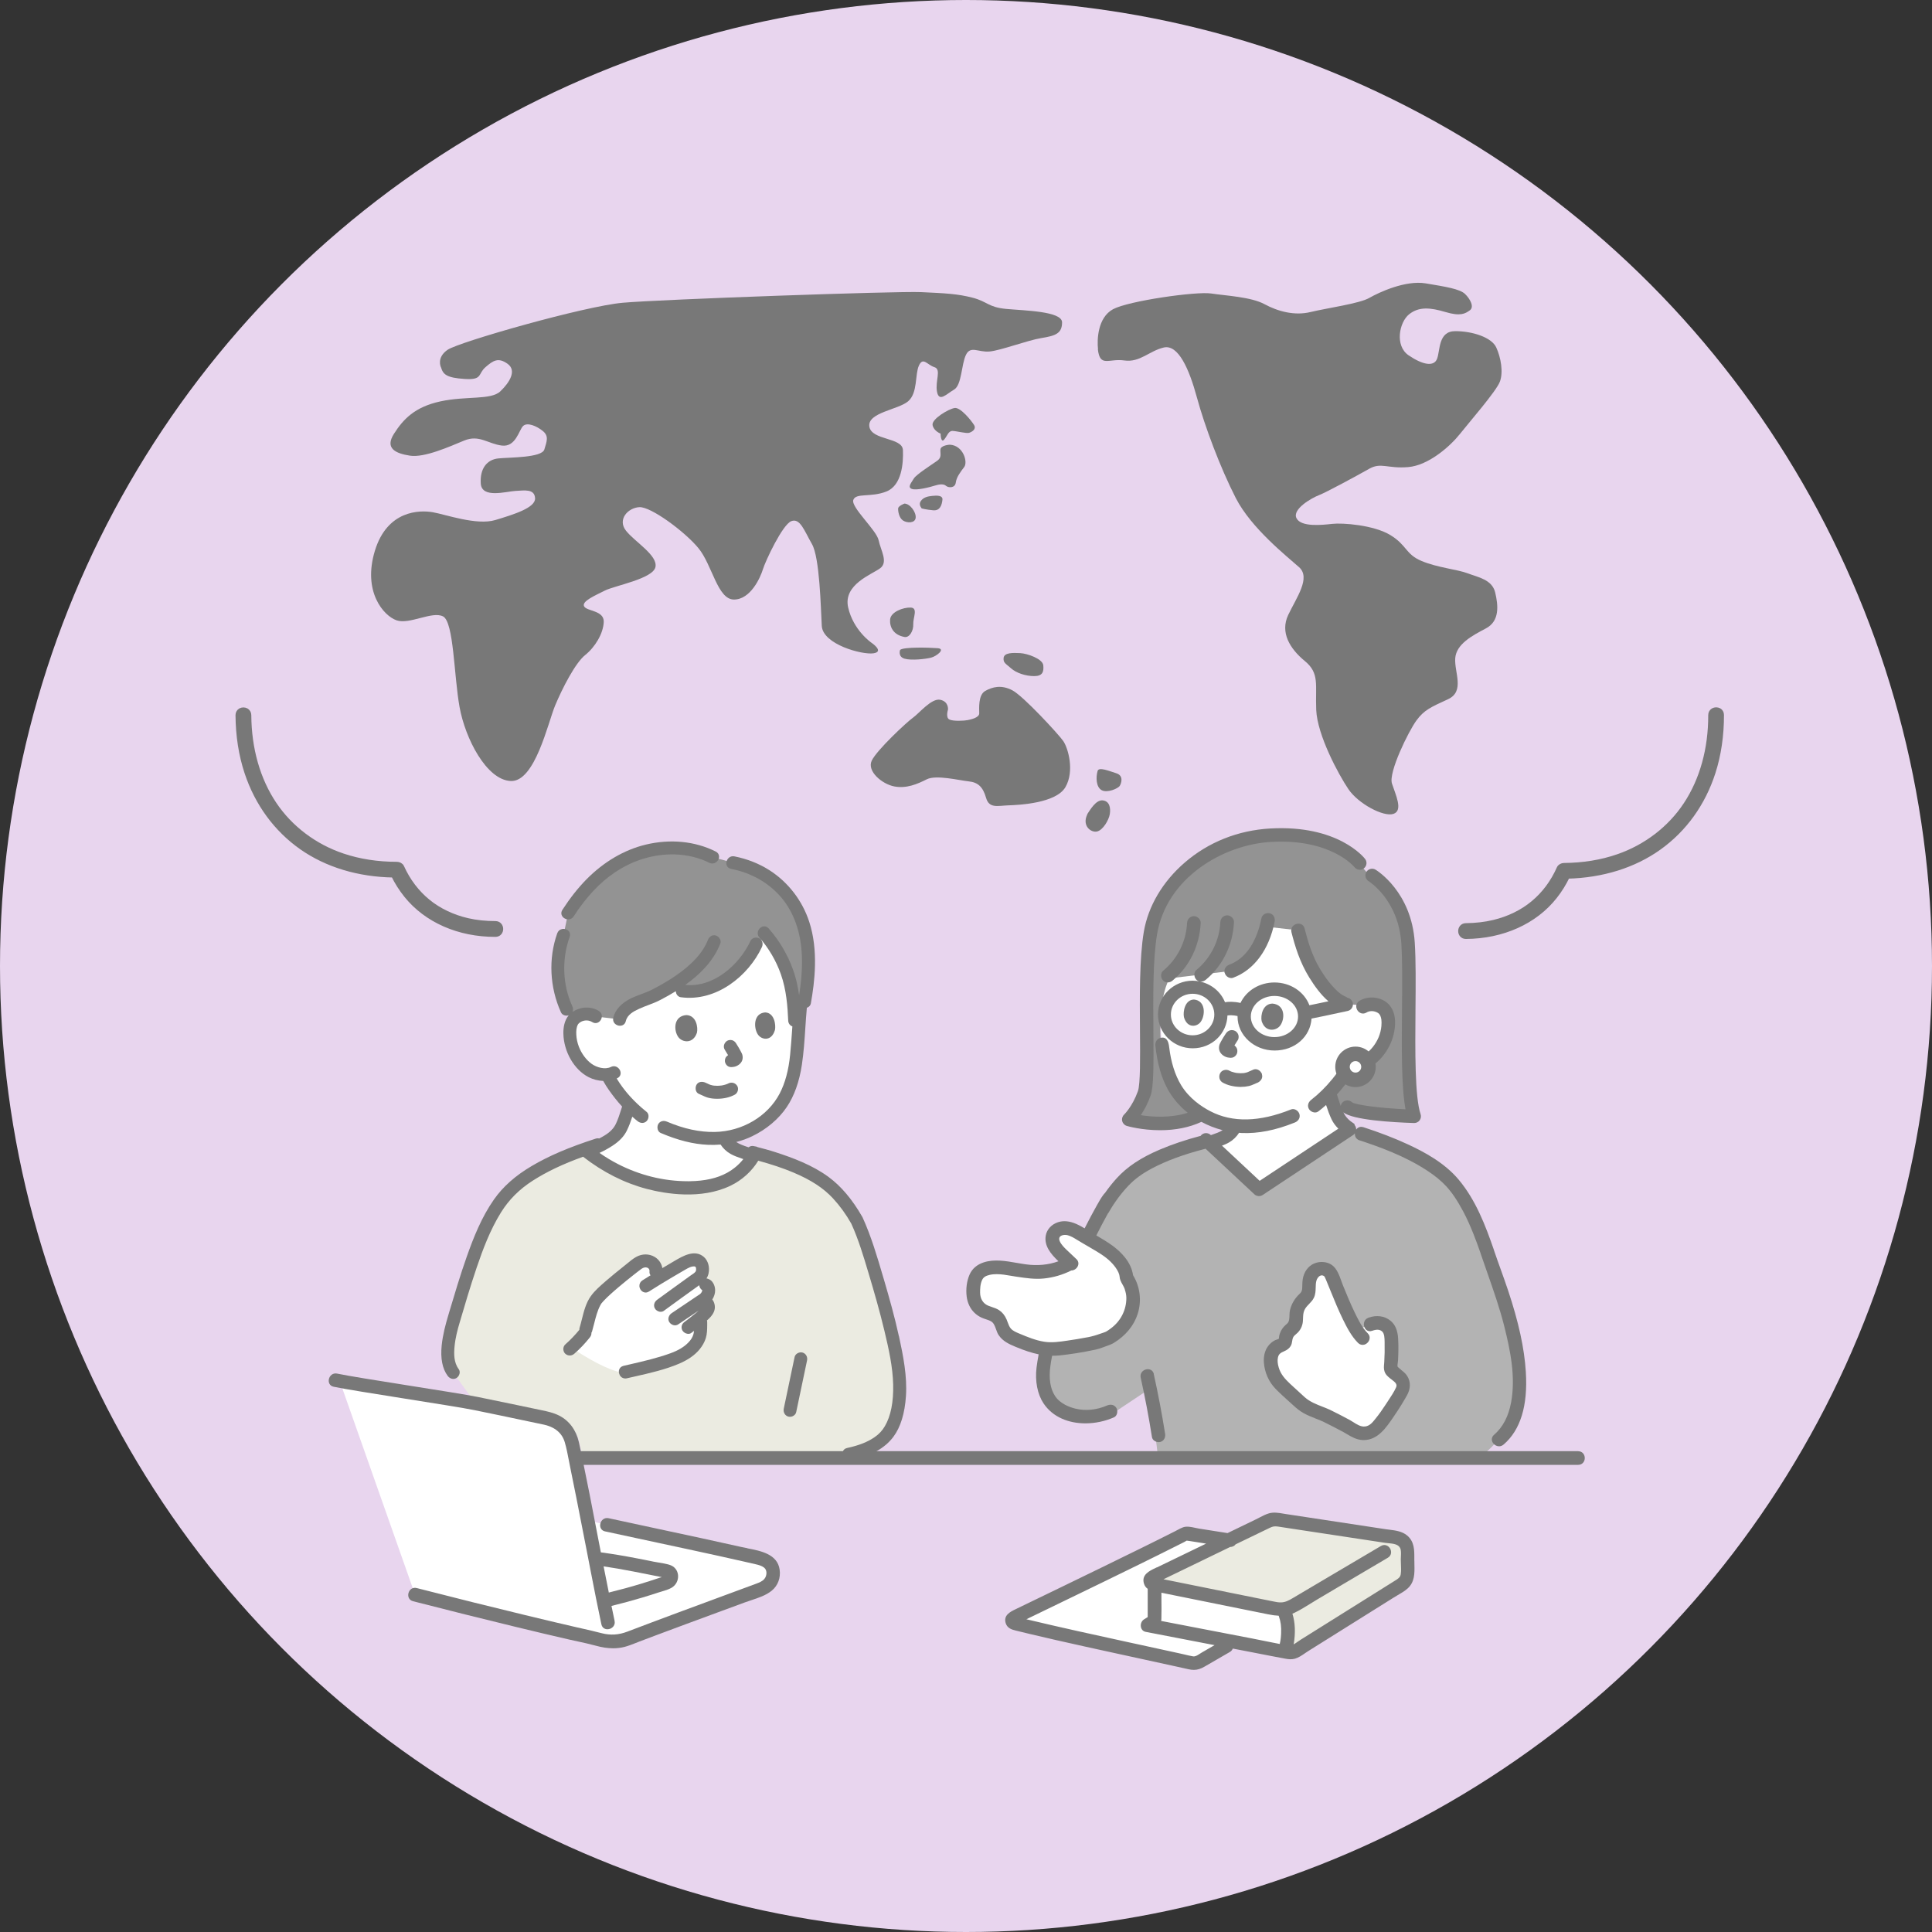 <?xml version="1.0" encoding="UTF-8"?>
<svg id="_イラスト" data-name="イラスト" xmlns="http://www.w3.org/2000/svg" viewBox="0 0 400 400">
  <rect x="0" y="0" width="400" height="400" fill="#333333" stroke="none"/>
  <defs>
    <style>
      .cls-1 {
        stroke: #787878;
        stroke-linecap: round;
        stroke-linejoin: round;
      }

      .cls-1, .cls-2 {
        fill: #787878;
      }

      .cls-3 {
        fill: #939393;
      }

      .cls-4 {
        fill: #ebebe1;
      }

      .cls-5 {
        fill: #e8d5ee;
      }

      .cls-6 {
        fill: #fff;
      }

      .cls-7 {
        fill: #b3b3b3;
      }
    </style>
  </defs>
  <circle class="cls-5" cx="200" cy="200" r="200"/>
  <g>
    <path class="cls-4" d="M186.25,286.49c-.18-3.98-1.43-9.71-2.07-12.21-1.61-6.31-2.66-9.68-4.03-14.21-.58-1.92-1.69-5.12-2.75-7.41h0c-1.88-3.36-4.03-5.57-4.9-6.45-3.22-3.23-9.49-5.58-14.09-6.93-.43-.13-1.46-.39-2.08-.55-1.3,2.66-3.56,4.6-6.04,5.72-2.5,1.12-5.22,1.46-7.9,1.46-7-.01-13.99-2.37-19.87-6.7l-1.1-.86s-.17-.14-.47-.37c-5.68,2.03-10.71,4.46-14.25,7.43-1.51,1.27-3.42,3.27-5.66,7.65-2.93,5.72-5.49,14.81-7.22,20.56-.81,2.85-2.06,7.89,0,10.55,0,0,1.97,2.71,4.52,6.22,5.93,1.23,11.82,2.43,17.1,3.57,2.73.85,4.03,2.48,4.54,4.76.19.85.4,1.83.62,2.89h52.68c1.52-.32,2.46-.52,2.46-.52,6.62-1.4,8.32-4.38,9.04-5.92.89-1.88,1.51-5.48,1.47-6.8-.02-.62.04-1.25.02-1.87h0Z"/>
    <path class="cls-6" d="M118.11,278.89s7.4,5.18,11.51,5.41l11.74-3.74,3.74-4.19.38-3.89,1.14-1.75.46-2.74-.23-1.68-1.91-2.06s.15-2.21.08-2.44-1.6-1.37-1.6-1.37l-3.43,2.06-4.27,1.14-.46-2.59-2.67.38-5.95,4.19-3.74,4.42-2.21,7.01-2.59,1.83Z"/>
    <path class="cls-3" d="M248.25,230.46s-2.7,2.39-6.02,2.49c-3.32.1-7.58-.73-7.58-.73l1.56-5.5.93-15.67,1.04-19.41s3.43-9.86,8.1-12.66c4.67-2.8,11.94-6.33,18.58-6.12,6.64.21,12.87,2.59,13.49,2.8s4.46,4.77,4.46,4.77c0,0,6.85,3.43,7.89,9.76,1.04,6.33.83,26.36.83,26.36l1.45,14.22-9.76.1-7.27-1.76-1.25-3.01,4.98-5.71s4.67.1,6.12-3.84c1.45-3.94,1.76-6.85,1.76-7.16s-2.18-1.66-2.18-1.66l-3.22.31-4.15-.1s-5.29-3.63-6.95-8.3c-1.66-4.67-3.01-7.99-3.01-7.99,0,0-9.65,9.96-12.35,10.59-2.7.62-7.78.42-7.78.42l-5.35.33s-3.51,6.12-1.95,14.63c1.56,8.51,7.61,12.86,7.61,12.86Z"/>
    <path class="cls-6" d="M240.48,214.89c.34,5.38,1.74,10.3,5.35,13.55,2.99,2.69,6.19,4.21,9.89,4.62-.03.09-.05.15-.06.18-.51,1.12-1.58,2.07-2.75,2.45-.86.36-2.08.78-3.33,1.2,1.33,2.41,3.46,4.19,5.78,5.23,2.49,1.12,3.7,4.29,6.38,4.29,6.98-.01,15.45-5.19,21.31-9.51,0,0,.76-.6,1.01-.8-.39-.17-.76-.33-1.1-.5-2.05-1-4.56-2.03-5.74-3.98-.44-.72-.71-1.53-.99-2.33-.35-1.02-.7-2.03-1.04-3.05.99-1.02,1.85-2.07,2.68-3.18,0,0,2.47-3.44,1.44-2.77,1.38.21,2.92-.23,3.54-.56,1.95-1.06,2.91-2.65,3.55-3.8.91-1.63,1.41-4.42.74-6.09-.22-.56-.8-1.54-2.47-1.88-.77-.15-1.71-.07-2.48.42h0s-4.06-.73-4.06-.73c-2.81-1.11-5.54-5.22-7.09-8.19-.77-1.46-1.61-4.1-2.3-6.85l-5.99-.68c-.46,2.41-1.2,2.61-2.2,4.41-1.23,2.23-3.44,3.84-5.83,4.7l-12.61,1.52s-2.45,4.29-1.65,12.26"/>
    <path class="cls-7" d="M216.56,279.49c.16.95-2.05,9.31,1.11,11.52,3.16,2.21,8.68,2.37,8.68,2.37l4.1-.79,7.58-5.05,1.74,14.21,66.15.16s4.26-2.37,6.31-7.42c2.05-5.05,3.79-13.1.47-22.26-3.32-9.16-8.52-25.57-13.73-29.36s-14.37-7.58-14.37-7.58l-5.37-1.42-17.84,12.31-11.05-9.63s-8.37,1.11-13.1,4.26-7.58,5.68-9,8.21-4.42,10.26-4.42,10.26l-7.26,20.21Z"/>
    <path class="cls-6" d="M165.8,207.83c-.34,3.38-.54,6.76-.79,9.86-.43,5.39-1.92,10.3-5.6,13.49-2.9,2.52-5.96,3.96-9.46,4.4.02.05.03.08.03.08.51,1.13,1.59,2.07,2.76,2.45.85.36,2.05.77,3.29,1.19-1.33,2.37-3.44,4.12-5.74,5.15-2.5,1.12-5.22,1.46-7.9,1.46-7-.01-13.99-2.37-19.87-6.7,0,0-.76-.6-1.01-.8.39-.17.77-.34,1.11-.5,2.05-1,4.57-2.04,5.75-3.99.44-.73.72-1.53.99-2.33.32-.94.64-1.87.96-2.81-1.1-1.14-2.04-2.32-2.93-3.55,0,0-1.02-1.47-1.45-2.31,0,0-.08-.2-.19-.46-1.32.11-2.72-.32-3.29-.65-1.93-1.09-2.87-2.71-3.49-3.87-.88-1.65-1.34-4.45-.64-6.12.23-.56.82-1.53,2.51-1.84.77-.14,1.72-.04,2.48.47,0,0-6.88-22.89,27.49-22.89,17.04,0,15,20.26,15,20.26h0Z"/>
    <path class="cls-3" d="M158.57,193.62l-2.01,1.82c-2.56,5.57-8.89,10.68-15.32,9.71h-3.89c-.81.45-1.62.87-2.4,1.26-2.42.93-6.07,1.89-6.66,4.63l-4.97-.58c-.76-.51-1.71-.61-2.48-.47-1.35.25-1.99.92-2.32,1.47l-1.19-2.49c-2.19-4.75-2.45-10.43-.66-15.35l.95-4.57c3.02-4.67,6.82-8.78,11.88-11.24.54-.26,1.08-.5,1.64-.72,5.15-2.04,11.39-2.19,16.4.37l4.2,1.15c6.7,1.3,11.68,5.54,14.08,11.34,2.03,4.92,1.92,11.22.8,17.46h-2.3c-.05-.55-.12-1.1-.21-1.65-.74-4.67-2.81-9.1-5.9-12.58"/>
    <path class="cls-6" d="M93.26,332.01c-2.63-.66-5.11-1.29-7.33-1.86l-15.55-44.11c9.55,2.03,34.6,5.84,43.27,7.71,2.9.9,4.28,2.63,4.82,5.05.85,3.83,2.04,9.83,3.26,16.03,2.25.49,3.93.86,3.93.86,11.47,2.51,22.29,4.73,31.65,6.91,1.52.48,2.79,1.16,2.79,3.1,0,1.67-1.02,2.75-2.78,3.4-9.1,3.38-18.24,6.67-27.3,10.16-2.31.89-4.31.7-6.59,0-9.64-2.16-20.92-4.92-30.17-7.25h0Z"/>
    <path class="cls-6" d="M266.12,334.2c.92,2.61.51,5.56,0,7.53l-.05.25-10.82-2.08-17.68-3.41,1.47-.91v-6.74l.15-.77c8.28,1.66,19.19,3.88,24.81,5.01.35.07.7.1,1.05.1l1.07,1.01h0Z"/>
    <path class="cls-6" d="M239.04,328.84v6.74l-1.47.91,17.68,3.41-1.35.92c-2.26,1.31-3.31,1.92-5.74,3.32-.39.22-.85.3-1.29.2-10.95-2.44-25.88-5.55-36.87-8.25-.55-.14-.64-.9-.12-1.15,5.79-2.83,26.81-12.92,35.45-17.36.13-.07.26-.08.4-.06,2.87.45,5.77.91,8.64,1.36-5.18,2.5-11.44,5.54-15.76,7.62-.69.33-.55,1.35.19,1.49.13.02.25.05.39.08l-.15.77h0Z"/>
    <path class="cls-2" d="M261.21,211.4c-.24-1.11.18-3.57,2.24-3.62,2.7.24,2.6,3.25,1.57,4.59-.84,1.09-3.07,1.4-3.81-.97h0Z"/>
    <path class="cls-2" d="M245.12,210.58c-.22-1.11.18-3.58,2.07-3.64,2.47.23,2.37,3.25,1.42,4.6-.77,1.1-2.82,1.41-3.49-.96h0Z"/>
    <path class="cls-6" d="M132.02,324.1c-2.85-.56-5.68-1.07-8.77-1.45.63,3.21,1.22,6.25,1.73,8.81.41-.1.65-.16.65-.16,4.34-1.05,8.46-2.25,12.29-3.61.36-.06,1.12-.47,1.13-1.31.01-.7-.5-.96-.86-1.06-2.13-.41-4.15-.83-6.17-1.22h0Z"/>
    <path class="cls-6" d="M269.17,290.29c-.62-.56-3.49-3.17-4.1-3.81-1.96-2.06-2.97-6.34-.44-7.72.5-.24,1.13-.35,1.4-.83.16-.27.15-.6.2-.91.11-.76.57-1.45,1.19-1.89s.96-1.18.93-1.94c-.02-.41-.01-.76,0-.84.13-1.24.68-2.45,1.58-3.32.03-.03.06-.05.1-.08.57-.42.94-1.05.98-1.76.04-.65.09-1.28.08-1.51-.04-.67.23-1.37.51-1.87.45-.8,1.32-1.16,2.16-1.12.75.03,1.42.3,1.77,1,.86,1.72,3.07,8.12,5.37,11.68,1.16-.47,2.35-.97,2.83-1.21,1.94-.99,3.34.2,3.82.99.36.59.48,1.35.51,2.04.08,1.93.05,3.54-.09,5.57-.02.26-.06.53.03.77.08.21.23.39.41.53.44.35.86.69,1.27,1.01.89.7,1.14,1.95.57,2.93-1.52,2.65-3.16,5.26-5.13,7.52-1.16,1.33-3.13,1.64-4.63.71-1.85-1.15-3.79-2.1-5.83-3.12-1.7-.79-3.79-1.28-5.38-2.7,0,0-.04-.04-.12-.11h0Z"/>
    <path class="cls-4" d="M291.31,326.5c.07-.24.1-.49.1-.75,0-1.54,0-3.08,0-4.63,0-.82-.35-1.57-.93-2.09-5.13,3-16.84,9.95-22.72,13.41-.63.37-1.31.6-2.02.69.23.64.37,1.06.37,1.06.96,2.72.47,5.82-.07,7.78.4.08.7.13.7.13.5.1,1.01,0,1.44-.27,7.3-4.58,14.6-9.15,21.91-13.73.6-.37,1.02-.96,1.21-1.62h0Z"/>
    <path class="cls-4" d="M238.23,326.89c.07-.16.2-.3.38-.39,7.39-3.58,20.53-9.94,24.08-11.65.51-.25,1.08-.33,1.64-.25,9.97,1.51,19.34,2.94,24.7,3.75.55.08,1.05.33,1.44.68-5.13,3-16.84,9.95-22.72,13.41-1.14.67-2.48.89-3.77.63-5.7-1.14-16.87-3.42-25.2-5.08-.55-.11-.76-.68-.57-1.11h0Z"/>
    <path class="cls-6" d="M221.81,261.63c-.69-.64-1.37-1.28-2.04-1.93-1.17-1.12-2.42-2.72-1.73-4.18.47-1,1.72-1.43,2.81-1.28s2.07.74,3.01,1.32c1.91,1.18,3.91,2.22,5.73,3.54,1.81,1.31,3.57,3.46,3.64,5.41.77,1.14,1.32,2.83,1.36,3.71.2,4.18-1.96,7.01-5.07,8.79l-2.61.93c-1.64.37-4.18.77-5.84,1.02-1.25.19-2.93.4-4.19.32-2.15-.15-4.2-.98-6.19-1.8-1.01-.42-2.07-.87-2.7-1.77-.64-.92-.73-2.19-1.53-2.97-.67-.66-1.68-.81-2.54-1.18-1.53-.66-2.38-2.1-2.43-3.76-.02-.79.03-1.58.19-2.28.2-.92.56-1.7,1.1-2.15,1.11-.91,2.89-1.1,4.64-.9,1.75.2,3.85.57,5.6.78,2.81.33,5.72-.21,8.23-1.52"/>
    <g>
      <path class="cls-2" d="M154.75,320.54c-.44-.08-.86-.17-1.25-.25-5.6-1.26-11.3-2.48-16.82-3.66-3.56-.76-7.11-1.52-10.67-2.3-.91-.2-1.57.44-1.72,1.15-.14.62.11,1.38.97,1.58,0,0,.01,0,.02,0,3.62.79,7.24,1.56,10.86,2.34,4.11.88,8.37,1.79,12.54,2.71,1.78.39,3.55.79,5.32,1.19.81.19,1.63.37,2.44.56.63.14,1.28.32,1.75.69.36.28.46.68.49.97.04.51-.13,1.06-.46,1.42-.41.46-1.01.7-1.59.92l-6.01,2.22c-6.8,2.51-13.84,5.1-20.73,7.73-1.81.69-3.5.79-5.3.33-1.38-.36-2.78-.68-4.15-.99l-1.11-.25c-3.39-.78-6.92-1.62-10.8-2.56-7.11-1.72-14.39-3.53-22.25-5.55-.89-.23-1.53.35-1.71,1.05-.17.65.06,1.45.96,1.68,7.39,1.9,14.25,3.61,20.96,5.24,4.15,1.01,7.86,1.89,11.35,2.69.6.14,1.21.27,1.82.4,1.2.26,2.44.53,3.64.86,1.33.37,2.53.55,3.65.55.81,0,1.57-.09,2.32-.28.79-.2,1.56-.51,2.31-.8.26-.1.51-.2.76-.3,1.08-.41,2.15-.82,3.23-1.22,2.11-.79,4.22-1.58,6.33-2.36,2.5-.93,5-1.85,7.51-2.77l4.89-1.8c.42-.15.85-.3,1.29-.44,1.47-.49,3-.99,4.18-1.95,1.29-1.04,1.9-2.69,1.64-4.41-.48-3.18-3.92-3.84-6.68-4.37Z"/>
      <path class="cls-2" d="M326.75,300.45H120.33s-.05,0-.08,0c-.14-.63-.26-1.27-.41-1.9-.56-2.47-2-4.41-4.06-5.46-1.18-.6-2.4-.86-3.69-1.13l-.39-.08c-1.49-.32-2.98-.63-4.48-.94-2.76-.58-5.52-1.14-8.28-1.71-4.4-.91-24.66-3.89-29.13-4.84-.92-.2-1.57.45-1.72,1.16-.13.62.12,1.38.99,1.56,4.48.95,24.76,3.94,29.17,4.85,1.8.37,3.59.74,5.39,1.11,2.88.6,5.96,1.24,8.98,1.89,1.58.34,3.61,1.25,4.31,3.64.36,1.23.61,2.53.85,3.79.09.48.18.96.28,1.43.43,2.08.84,4.16,1.26,6.24.7,3.55,1.39,7.1,2.09,10.66l.96,4.95c.68,3.49,1.38,7.09,2.14,10.63.1.48.4.83.83.96.13.04.27.06.42.06.38,0,.77-.14,1.06-.41.38-.34.53-.83.42-1.35-.16-.74-.31-1.47-.46-2.21l-.18-.86c2.32-.57,4.41-1.14,6.38-1.73,1.09-.33,2.19-.67,3.27-1.03.24-.08.5-.16.76-.23.68-.2,1.38-.41,1.98-.74.95-.53,1.5-1.58,1.39-2.66-.1-1-.74-1.79-1.71-2.1-.73-.23-1.53-.37-2.29-.49-.37-.06-.73-.12-1.09-.19l-.47-.1c-.98-.2-1.96-.39-2.94-.58-2.63-.51-5.08-.92-7.48-1.24l-.49-2.53c-.54-2.81-1.08-5.62-1.63-8.42l-.26-1.32c-.38-1.93-.77-3.89-1.18-5.85h205.9c.9,0,1.37-.71,1.37-1.41s-.47-1.41-1.37-1.41ZM126.05,329.73c-.37-1.81-.72-3.62-1.08-5.43,1.86.27,3.83.61,6.2,1.07.93.18,1.85.37,2.78.55l.91.18c.61.12,1.21.24,1.82.36.11.02.23.04.34.06,0,0,0,0,0,0-.1.03-.21.07-.31.1-.15.05-.31.09-.45.14-1.17.4-2.39.79-3.62,1.16-2.03.62-4.19,1.21-6.59,1.8Z"/>
      <path class="cls-2" d="M292.82,323.14v-.46c.01-1.74.03-3.53-1.52-4.8-1.03-.84-2.34-1.01-3.6-1.17-.26-.03-.52-.07-.78-.1l-20.74-3.15c-.18-.03-.37-.06-.55-.09-.94-.16-1.9-.32-2.86-.06-.69.19-1.36.54-2.01.88-.25.13-.5.26-.74.38l-5.87,2.84c-1.97-.31-3.93-.62-5.9-.93-.23-.04-.49-.09-.75-.15-.83-.18-1.78-.39-2.55-.12-.4.14-.79.35-1.16.55-.16.09-.31.17-.47.25-2.41,1.22-4.85,2.43-6.92,3.45-5.64,2.78-11.25,5.5-16.52,8.06l-9.63,4.66c-1.07.52-2.54,1.23-2.03,2.88.32,1.02,1.2,1.32,2.08,1.53.91.22,1.82.44,2.72.66,1.84.44,3.69.86,5.53,1.29,4.24.96,8.49,1.9,11.72,2.6,1.79.39,3.58.78,5.37,1.17,2.5.54,5,1.09,7.5,1.64.98.22,1.96.43,2.94.65.39.09.74.13,1.08.13.75,0,1.43-.21,2.22-.67l5.24-3.03c.36-.21.53-.48.61-.71l2.1.4c.96.19,1.92.37,2.88.56,1.96.38,3.93.77,5.9,1.13.63.12,1.31.2,2.01,0,.75-.22,1.45-.7,2.13-1.17.24-.16.47-.32.7-.46l17.58-11.01c.27-.17.55-.33.83-.5.72-.42,1.47-.85,2.09-1.41,1.46-1.32,1.43-3.15,1.39-4.92,0-.27-.01-.53-.01-.8ZM268,333.91c1.13-.54,2.23-1.22,3.29-1.88.47-.29.94-.59,1.42-.87l4.56-2.7c1.83-1.08,3.66-2.17,5.5-3.25,1.52-.9,3.04-1.79,4.56-2.69.78-.46.82-1.31.47-1.92-.35-.6-1.12-.97-1.89-.52,0,0-.01,0-.02.01-3.37,1.98-6.73,3.97-10.09,5.96-2.72,1.61-5.44,3.22-8.16,4.83-.8.47-1.47.83-2.33.88-.58.03-1.14-.09-1.73-.21l-22.69-4.58,13.79-6.68c.48-.01.89-.21,1.14-.55l7.14-3.45c.57-.27.96-.33,1.64-.23,1.42.21,2.85.43,4.27.65l17.93,2.72c.2.03.42.05.65.07.96.09,2.05.2,2.43,1,.23.47.19,1.15.16,1.75-.01.21-.02.41-.02.6,0,.33.01.67.03,1.01.03.7.06,1.42-.04,2.07-.1.66-.6.96-1.18,1.32l-19.56,12.25c-.15.09-.33.22-.52.35-.29.2-.61.43-.91.6.4-2.37.32-4.5-.26-6.36.16-.06.3-.12.43-.18ZM240.45,335.29c.04-1.46.03-2.95.01-4.39v-1.14s1.19.24,1.19.24c3.41.69,6.82,1.38,10.23,2.07,3.54.72,7.09,1.43,10.63,2.15.89.18,1.58.27,2.23.3,0,.02.01.04.02.06.41,1.18.54,2.16.48,3.61-.01.29-.03.58-.06.86-.01.14-.03.28-.05.41,0,.03-.02.12-.03.2l-.02.12c-.03.18-.07.35-.11.52v.07c-1.04-.19-2.08-.4-3.08-.61-.83-.17-1.66-.34-2.49-.5l-18.99-3.66c.02-.09.03-.19.03-.31ZM239.52,324.5l-.3.14c-1.25.59-2.97,1.41-2.36,3.27.14.44.39.78.76,1.04v5.85l-.77.48c-.49.3-.75.94-.64,1.55.1.54.47.93,1,1.03l14.25,2.75-2.61,1.51c-.13.08-.27.17-.42.26-.47.31-.96.63-1.42.55-.59-.1-1.19-.24-1.76-.38-.31-.07-.61-.15-.92-.21-2.65-.58-5.31-1.16-7.97-1.74l-2.63-.57c-6.97-1.52-14.18-3.09-21.23-4.78l7.93-3.84c5.77-2.79,10.62-5.15,15.55-7.57,2.29-1.13,5-2.46,7.69-3.82.52-.26,1.03-.52,1.55-.78.07-.03.14-.08.22-.13.08-.05.17-.1.25-.14.11.03.28.05.55.07l3.47.55-10.19,4.93Z"/>
    </g>
    <g>
      <path class="cls-2" d="M144.29,213.83c.26-1.11-.11-3.59-2.18-3.67-2.71.19-2.66,3.22-1.66,4.57.82,1.11,3.05,1.45,3.84-.91h0Z"/>
      <path class="cls-2" d="M160.44,213.29c.24-1.11-.12-3.6-2.01-3.68-2.48.18-2.43,3.22-1.51,4.58.76,1.12,2.8,1.47,3.51-.9Z"/>
      <g>
        <path class="cls-2" d="M150.8,224.31s-.01,0-.02.01c-.05.03-.11.06-.18.09-.03,0-.06.02-.09.03-.02,0-.04.02-.07.03-.21.08-.44.14-.69.2-.11.03-.23.05-.35.07h-.05s-.01.01-.02.01h-.07c-.26.04-.52.05-.77.05-.22,0-.43-.01-.65-.03-.04-.01-.09-.02-.12-.02-.01,0-.03,0-.05,0-.1-.02-.21-.04-.31-.07-.1-.03-.19-.05-.29-.08l-.05-.02s-.06-.02-.09-.03c-.03-.01-.06-.03-.09-.04l-.28-.13c-.18-.09-.37-.17-.56-.25-.61-.26-1.44-.22-1.82.5-.18.35-.21.81-.08,1.19.11.31.31.53.59.65.19.08.38.17.58.26.43.2.87.41,1.34.54.56.15,1.19.22,1.86.22h.02c1.38,0,2.63-.3,3.64-.85.31-.17.53-.47.63-.84.09-.36.04-.72-.14-1-.4-.62-1.19-.83-1.83-.48Z"/>
        <path class="cls-2" d="M153.73,218.56c-.05-.3-.18-.55-.33-.83-.27-.52-.59-1.07-1.03-1.76-.19-.3-.48-.52-.8-.61-.34-.09-.76-.04-1.04.14-.56.36-.9,1.16-.47,1.84.2.31.38.62.57.94l.11.18c-.19.12-.37.29-.48.47-.18.31-.23.73-.13,1.04.12.36.34.65.62.8.22.12.46.17.71.16.01,0,.02,0,.04,0,0,0,.02,0,.02,0l.15-.02c.2-.02.4-.04.6-.11.39-.14.72-.34.99-.62.42-.44.58-.99.47-1.63Z"/>
        <path class="cls-2" d="M166.16,280.03c-.35-.1-.75-.03-1.08.17-.3.19-.51.46-.57.78h0s-2.24,10.67-2.24,10.67c-.15.74.25,1.45.94,1.64.11.03.22.04.33.04.26,0,.52-.07.74-.21.3-.18.51-.46.57-.78l2.24-10.67c.16-.74-.25-1.45-.94-1.64Z"/>
        <path class="cls-2" d="M147.67,265.68c-.25-.44-.55-.7-.96-.86-.06-.02-.13-.05-.19-.07l-.08-.03c-.06-.02-.11-.03-.17-.04.21-.32.35-.66.43-1.04.28-1.32-.11-2.65-.98-3.41-1.9-1.63-4.34-.19-6.12.86l-.32.19c-.72.42-1.43.85-2.15,1.27-.14-.93-.73-1.81-1.57-2.31-1.17-.7-2.62-.7-3.86,0-.66.37-1.26.87-1.84,1.35-.21.17-.41.34-.62.5-1.5,1.19-2.7,2.18-3.78,3.11l-.19.17c-1.05.91-2.14,1.85-2.96,3-.98,1.36-1.42,3.1-1.84,4.77-.15.6-.29,1.17-.46,1.72-.05.15-.07.31-.06.46-.91,1.11-1.89,2.13-2.92,3.04-.25.22-.39.56-.4.93,0,.38.14.75.4.98.54.49,1.31.5,1.88,0,1.15-1,2.21-2.12,3.16-3.31.2-.25.38-.53.38-.93,0-.04,0-.07,0-.11.07-.1.11-.21.15-.32,0,0,0-.01,0-.02.16-.54.3-1.1.44-1.65.31-1.24.64-2.53,1.22-3.63.04-.08.09-.16.13-.24l.08-.13s.03-.05.07-.1c.13-.17.28-.33.43-.49.45-.48.92-.93,1.33-1.3,1.18-1.08,2.42-2.1,3.36-2.87.51-.41,1.02-.82,1.54-1.23l.87-.68s.05-.04.08-.06l.19-.14c.25-.2.51-.41.79-.54.36-.18.78-.16,1.06.03.22.16.32.41.28.72-.03.26.04.54.22.77l-.25.15c-.48.3-.96.59-1.44.9-.42.27-.64.7-.62,1.17.02.51.33,1,.77,1.22.39.2.82.17,1.22-.09,1.68-1.08,3.42-2.12,4.92-3.01.8-.47,1.6-.95,2.41-1.41l.19-.11c.61-.35,1.25-.72,1.91-.66q.19.02.27.2c.04.09.08.46.03.66-.08.33-.47.59-.85.84-.1.07-.2.13-.29.2-1.39.99-2.77,2-4.15,3-.92.67-1.84,1.33-2.75,2-.63.46-.82,1.21-.46,1.82.18.32.54.56.93.65.34.07.67,0,.92-.18l.17-.13c2.33-1.7,4.73-3.45,7.12-5.15.01,0,.02-.01.03-.02.04.42.26.79.62,1.03,0,.02,0,.04,0,.07,0,.02,0,.05-.01.07l-.02.07s-.02.04-.03.05c-.01.03-.02.08-.04.1-.01.02-.04.06-.06.1-.02.04-.05.07-.06.1-.04.04-.08.09-.12.13-.03.04-.07.07-.1.11-.24.15-.47.31-.71.47l-5.2,3.5c-.55.37-.89,1.18-.47,1.84.21.32.56.56.93.64.33.07.65,0,.91-.17l4.25-2.86c-.2.18-.41.35-.62.53-.45.37-.9.73-1.36,1.09l-.44.34c-.16.12-.32.24-.48.36-.29.22-.5.43-.6.79-.1.34-.04.76.14,1.04.21.33.59.58.99.65.33.06.62,0,.86-.19.18-.14.36-.27.54-.41-.03.3-.08.56-.15.79-.17.56-.52,1.11-1.03,1.63-.88.91-2.08,1.63-3.67,2.21-2.69.98-5.54,1.64-8.3,2.28-.48.11-.96.22-1.44.33-.46.11-.79.4-.92.82-.14.47,0,1.03.35,1.4.25.27.58.4.94.4.11,0,.22-.01.33-.04.61-.14,1.22-.28,1.84-.42,3-.68,6.1-1.39,8.95-2.6,1.84-.78,3.27-1.78,4.25-2.97.6-.74,1.04-1.52,1.29-2.33.27-.88.28-1.79.29-2.67,0-.2,0-.4,0-.6,0-.13-.01-.27-.05-.39.28-.24.56-.5.8-.79.31-.38.61-.8.75-1.33.18-.67.07-1.37-.3-2.01-.04-.07-.09-.14-.15-.2.38-.59.59-1.26.59-1.89,0-.51-.13-1.04-.39-1.49Z"/>
        <path class="cls-2" d="M148.21,193.68c-.69-.19-1.35.18-1.64.92l.18.07h0l-.18-.07c-1.07,2.69-3.35,5.18-6.97,7.61-1.38.92-2.89,1.8-4.62,2.69-.7.36-1.47.64-2.2.92-.7.26-1.42.53-2.11.86-2.04,1.01-3.29,2.36-3.69,4.02-.21.85.36,1.46,1.03,1.63.11.03.23.04.35.04.52,0,1.05-.28,1.21-.97.32-1.33,1.59-2.01,2.76-2.54.62-.29,1.27-.53,1.9-.77.84-.32,1.71-.65,2.54-1.09,1.14-.59,2.17-1.18,3.14-1.78.02.25.1.52.24.73.19.28.46.46.76.51,7.38,1.03,14.05-4.43,16.82-10.35.33-.7.12-1.46-.49-1.82-.31-.18-.74-.22-1.12-.11-.33.1-.59.32-.73.61-2.36,5.04-7.74,9.73-13.51,9.12,1.48-1.05,2.73-2.13,3.83-3.29,1.52-1.6,2.68-3.37,3.42-5.26.11-.29.09-.62-.06-.93-.18-.36-.51-.64-.87-.74Z"/>
        <path class="cls-2" d="M116.84,190.11c.24.15.52.24.81.24.41,0,.83-.18,1.11-.61,2.62-4.04,5.42-7.02,8.54-9.12,3.8-2.55,8.09-3.84,12.42-3.72,2.55.07,5.02.67,7.13,1.73.45.23.94.2,1.35-.07.43-.28.7-.79.67-1.27-.02-.43-.27-.78-.69-.99-4.27-2.15-9.42-2.65-14.49-1.43-4.45,1.07-8.69,3.56-12.27,7.19-1.74,1.77-3.37,3.83-4.98,6.31-.47.72-.13,1.41.39,1.74Z"/>
        <path class="cls-2" d="M186.1,276.62c-.86-3.94-1.98-7.9-3.06-11.59l-.2-.67c-1.21-4.12-2.46-8.38-4.27-12.35-.01-.03-.03-.05-.05-.08-2.04-3.58-4.4-6.37-7.01-8.28-3.36-2.46-7.41-3.95-10.92-5.09-1.35-.44-2.71-.8-3.7-1.05-.21-.11-.43-.17-.65-.18l-.11-.03c-.43-.11-.83-.02-1.14.24l-.18-.06c-.83-.28-1.68-.57-2.38-1.04,1.18-.3,2.3-.71,3.33-1.21,2.94-1.42,5.47-3.56,7.12-6.01,1.56-2.31,2.61-5.26,3.14-8.77.38-2.55.56-5.16.72-7.7.09-1.34.18-2.73.31-4.1.45-.16.76-.49.83-.91.78-4.4,1.6-10.94-.33-16.87-1.43-4.4-4.34-8.18-8.18-10.66-2.16-1.39-4.62-2.37-7.32-2.91-.88-.17-1.5.46-1.64,1.14-.12.59.13,1.29.96,1.45,4.18.83,7.76,2.86,10.34,5.87,2.64,3.08,4.13,7.28,4.31,12.16.09,2.51-.1,5.19-.57,8.17-.28-2.03-.69-3.75-1.27-5.36-1.14-3.14-2.83-6-5.04-8.51-.56-.63-1.3-.5-1.75-.1-.52.46-.76,1.3-.17,1.98,1.94,2.21,3.48,4.84,4.45,7.6,1.15,3.26,1.39,6.68,1.52,9.62.03.56.35,1,.86,1.19l-.04.58c-.12,1.73-.25,3.51-.42,5.26-.32,3.24-1.03,5.87-2.17,8.06-2.48,4.73-7.76,7.85-13.46,7.95-3.12.05-6.35-.64-9.86-2.13-.74-.31-1.45-.12-1.81.49-.19.32-.22.77-.1,1.16.11.32.32.57.6.69,3.61,1.53,6.72,2.31,9.77,2.45.85.04,1.73.02,2.63-.05.52.79,1.23,1.46,2.04,1.92.71.41,1.52.69,2.3.96l.37.13c-.92,1.16-2.05,2.1-3.36,2.83-2.07,1.14-4.62,1.71-7.79,1.75-.13,0-.25,0-.38,0-4.93,0-9.91-1.23-14.44-3.56-1.3-.67-2.55-1.42-3.81-2.3,1.05-.5,1.94-.99,2.72-1.51,1.38-.9,2.34-1.91,2.92-3.07.47-.94.83-1.95,1.15-2.92.37.33.73.64,1.09.92.62.5,1.38.49,1.88-.01.26-.26.41-.67.39-1.08-.02-.35-.16-.64-.4-.83-2.6-2.08-4.68-4.4-6.19-6.91.04-.02.09-.04.13-.06.75-.37.81-1.12.54-1.66-.31-.62-1.07-1.07-1.87-.67-1.21.6-2.94.12-4.03-.67-1.07-.78-2.04-2.08-2.58-3.47-.32-.81-.51-1.68-.55-2.51-.02-.36-.03-.78.03-1.18.02-.15.06-.31.1-.46.02-.09.05-.18.09-.27.14-.3.15-.31.29-.45.17-.17.33-.29.6-.41.74-.32,1.53-.27,2.18.13.74.46,1.44.1,1.77-.43.36-.58.34-1.41-.4-1.88-1.62-1.01-3.85-.9-5.45.22.15-.36.15-.79-.05-1.22-2.01-4.42-2.21-9.64-.54-14.33.16-.44.09-.86-.18-1.18-.31-.36-.86-.55-1.36-.45-.49.09-.86.41-1.03.89-1.86,5.23-1.57,11.2.78,16.38.13.28.38.5.72.6.14.05.3.07.45.07s.29-.03.42-.07c-.93,1.12-1.12,2.62-1.1,3.77.08,3.78,2.23,7.49,5.22,9.03.92.47,1.96.74,3.03.79.74,1.35,1.67,2.6,2.5,3.65.4.52.86,1.04,1.41,1.65-.07.22-.14.44-.21.66-.32.99-.64,2.01-1.09,2.94-.45.93-1.18,1.68-2.3,2.37-.37.23-.76.44-1.14.64-.23-.06-.47-.05-.72.03-5.61,1.82-9.71,3.57-13.27,5.68-3.38,1.99-5.93,4.26-7.8,6.92-2.56,3.65-4.23,7.86-5.64,11.86-1.34,3.78-2.5,7.7-3.63,11.48l-.2.68c-.54,1.8-1.12,3.95-1.35,6.16-.28,2.72.13,4.84,1.23,6.33.47.63,1.22.82,1.82.46.32-.19.57-.55.65-.94.07-.34,0-.66-.18-.91-1.02-1.37-1.01-3.14-.86-4.69.16-1.74.61-3.45,1.04-4.89,1.02-3.48,2.21-7.52,3.53-11.41,1.29-3.81,2.8-7.83,5.02-11.41,1.65-2.67,3.82-4.84,6.62-6.63,2.88-1.84,6.19-3.42,10.4-4.94,4.12,3.2,8.55,5.44,13.18,6.66,3.85,1.01,11.23,2.27,17.34-.66,2.37-1.14,4.4-2.97,5.75-5.18,2.75.75,5.14,1.55,7.28,2.45,3.64,1.53,6.25,3.24,8.21,5.37,1.42,1.54,2.69,3.3,3.77,5.21,1.48,3.25,2.52,6.73,3.53,10.11l.22.74c.93,3.11,2.12,7.2,3.11,11.34.9,3.77,1.72,7.45,1.81,11.11.09,3.63-.49,6.53-1.71,8.62-.54.93-1.2,1.64-2.12,2.28-1.46,1.01-3.22,1.71-5.7,2.25-.83.18-1.07.9-.94,1.5.13.59.62,1.13,1.32,1.13.1,0,.2-.01.31-.03,4.19-.91,7.09-2.52,8.89-4.92,1.49-2,2.36-4.84,2.6-8.47.26-4.05-.54-8.16-1.45-12.36Z"/>
      </g>
    </g>
    <g>
      <path class="cls-2" d="M261.29,222.41c-.13-.39-.45-.76-.83-.93-.31-.14-.63-.16-.93-.04-.33.14-.66.28-.99.43l-.11.05s-.03.01-.04.02c-.02,0-.05.02-.07.03-.1.04-.21.07-.31.1-.11.03-.22.05-.37.08-.04,0-.08,0-.11.02-.2.02-.45.03-.69.03-.18,0-.36-.02-.53-.03l-.31-.03c-.13-.02-.26-.05-.39-.08-.22-.05-.43-.11-.63-.18-.02-.01-.04-.02-.06-.03-.01,0-.05-.01-.07-.02-.1-.05-.2-.1-.3-.15-.33-.19-.74-.23-1.13-.12-.36.1-.64.33-.8.64-.37.7-.15,1.54.5,1.92,0,0,0,0,0,0,.97.56,2.22.87,3.6.91.07,0,.14,0,.21,0,.57,0,1.12-.06,1.65-.18.32-.07.62-.19.89-.31.18-.08.36-.15.54-.23l.23-.1s.07-.03.1-.04l.05-.02h0c.63-.3,1.12-.96.88-1.7Z"/>
      <path class="cls-2" d="M256.25,215.4h0c.19-.28.25-.73.15-1.1-.1-.35-.36-.69-.66-.85-.69-.36-1.46-.17-1.9.48,0,0-.01.02-.02.02-.36.54-.73,1.12-1.05,1.72l-.02.05c-.13.24-.26.48-.32.76-.14.63,0,1.22.43,1.7.25.28.57.5,1.01.67.18.07.36.1.55.12.13.03.25.04.37.04.26,0,.49-.06.7-.18.32-.18.58-.53.65-.85.09-.41.04-.79-.15-1.09-.11-.18-.26-.33-.41-.44l.07-.12c.19-.32.39-.63.59-.94Z"/>
      <path class="cls-2" d="M253.57,201.45c.1.37.38.71.75.9.2.1.4.15.6.15.13,0,.27-.02.39-.07,4.33-1.6,7.46-5.83,8.59-11.62.16-.8-.26-1.52-.99-1.72-.37-.1-.8-.03-1.15.18-.31.2-.52.49-.59.82-.56,2.89-2.18,7.98-6.65,9.63-.76.28-1.17,1.01-.97,1.73Z"/>
      <path class="cls-2" d="M242.77,203.01c3.48-2.88,5.6-7.22,5.82-11.91.02-.35-.12-.69-.38-.96-.28-.29-.65-.46-1.03-.46-.76,0-1.38.62-1.41,1.4-.18,3.84-1.99,7.45-4.96,9.91-.26.21-.4.53-.42.9-.02.41.14.84.41,1.11s.61.4.96.4.71-.13,1.02-.39ZM245.96,191.08h0,0Z"/>
      <path class="cls-2" d="M271.51,210.89c1.14-.22,3.6-.73,7.51-1.58.36-.08.67-.29.87-.61.2-.31.27-.68.19-1.05-.12-.56-.56-.97-1.1-1.07-.13-.1-.28-.19-.45-.27-1.04-.43-1.93-1.33-2.73-2.23-.86-.96-1.66-2.08-2.53-3.53-1.61-2.68-2.47-5.57-3.16-8.3-.23-.9-1.02-1.13-1.67-.96-.69.18-1.28.82-1.06,1.71.72,2.86,1.73,6.22,3.69,9.38,1.07,1.72,2.35,3.54,3.97,4.93-1.58.34-3.12.66-3.94.82-1.08-2.83-3.96-4.72-7.24-4.72-3.07,0-5.81,1.66-7.03,4.24-1.39-.32-2.49-.27-3.21-.15-.89-2.22-2.88-3.8-5.21-4.29.07.01.15.02.23.02.35,0,.71-.13,1.02-.39,3.48-2.88,5.6-7.22,5.82-11.91.02-.35-.12-.69-.38-.96-.28-.29-.65-.46-1.03-.46-.76,0-1.38.62-1.41,1.4-.18,3.84-1.99,7.45-4.96,9.91-.26.21-.4.53-.42.9-.02.41.14.84.41,1.11.18.18.4.3.64.36-.45-.09-.91-.15-1.39-.15-3.97,0-7.19,3.14-7.19,7s3.23,7,7.19,7,7.08-3.03,7.19-6.8c.42-.06,1.14-.09,2.09.12,0,.03,0,.07,0,.1,0,3.88,3.44,7.04,7.67,7.04s7.4-2.89,7.65-6.62ZM252.85,190.92h0,0ZM263.86,206.2c2.7,0,4.89,1.91,4.89,4.26s-2.19,4.26-4.89,4.26-4.89-1.91-4.89-4.26,2.19-4.26,4.89-4.26ZM246.92,214.35c-2.48,0-4.5-1.93-4.5-4.3s2.02-4.3,4.5-4.3,4.49,1.93,4.49,4.3-2.02,4.3-4.49,4.3Z"/>
      <path class="cls-2" d="M315.91,284.06c-.31-4.92-1.48-10.3-3.69-16.93-.49-1.47-1.03-2.96-1.54-4.39-.46-1.28-.94-2.61-1.39-3.95,0-.01,0-.02,0-.03-1.74-5.02-3.73-10.28-7.29-14.53-2.96-3.53-7.23-5.79-10.62-7.35-2.69-1.24-5.67-2.39-9.11-3.51-.48-.15-.92-.07-1.26.24-.09.08-.16.17-.23.27.01-.29-.06-.58-.23-.83-.03-.05-.07-.09-.11-.14.01-.03.02-.05.02-.08,0-.07-.03-.13-.09-.17-1.05-.66-1.73-1.36-2.16-2.21-.02-.05-.04-.1-.07-.14,1.99,1.57,9.97,2.05,14.62,2.2,0,0,.04,0,.04,0,.44,0,.86-.21,1.12-.56.27-.37.34-.84.2-1.27-1.21-3.57-1.13-13.11-1.06-21.53.05-5.3.09-10.3-.15-14.01-.68-10.48-7.8-14.89-8.11-15.08-.32-.19-.69-.25-1.05-.16-.36.09-.66.31-.86.63-.4.66-.18,1.51.47,1.91.06.04,6.18,3.85,6.77,12.88.23,3.6.19,8.55.14,13.81-.07,7.82-.14,15.91.73,20.54-5.56-.27-10.42-.92-11.11-1.48-.56-.52-1.44-.48-1.96.08-.19.21-.31.46-.35.72-.18-.51-.35-1.02-.51-1.53-.09-.29-.18-.58-.28-.86.35-.38.7-.78,1.03-1.19.79-.96,1.8-2.24,2.6-3.64.81-.03,1.64-.19,2.39-.47,1.98-.74,3.35-2.35,4.16-3.57.98-1.48,1.59-3.12,1.8-4.87.25-1.98-.13-3.62-1.08-4.74-1.45-1.7-4.24-2.11-6.22-.92-.78.47-.82,1.33-.45,1.94.36.59,1.12.96,1.88.5.62-.37,1.38-.4,2.1-.08.46.21.59.37.78.74.01.06.04.12.07.2.03.07.06.15.06.17.04.14.07.3.09.44.05.38.04.81,0,1.35-.07.77-.27,1.54-.55,2.24-.61,1.47-1.65,2.79-2.8,3.53-.21.14-.4.25-.62.36,0,0-.05.02-.05.02-.38.13-.73.23-1.07.29-.85.14-1.54.08-2.06-.19-.82-.43-1.62.02-1.95.65-.3.57-.25,1.38.55,1.79,0,0,.02.01.03.01-.18.27-.37.54-.55.81-.4.57-.68.93-1.12,1.47-1.36,1.66-2.81,3.08-4.32,4.25-.67.52-.86,1.27-.49,1.92.2.34.59.61,1.01.69.35.07.69,0,.94-.2,0,0,0,0,.01,0,.5-.38,1.02-.82,1.59-1.32.35,1.08.7,2.05,1.15,2.99.33.69.79,1.31,1.39,1.91l-16.29,10.8-7.8-7.29c.48-.18.98-.38,1.44-.65.83-.47,1.57-1.18,2.09-2h.05c.16.02.32.03.48.04,3.44.14,7.04-.57,11.01-2.17.78-.31,1.16-1.01.97-1.73-.1-.38-.4-.73-.78-.92-.33-.16-.67-.18-.97-.06-6.52,2.62-12.14,2.75-16.7.37-1.85-.96-4.4-2.68-6.05-5.4-1.27-2.1-2.1-4.74-2.47-7.84-.07-.63-.22-1.41-.72-1.79-.25-.19-.54-.26-.88-.2-1.09.17-1.3,1.08-1.27,1.55.38,3.68,1.22,6.67,2.57,9.13,1.01,1.84,2.43,3.49,4.14,4.87-3.65,1.15-7.46.85-9.72.49.82-1.21,1.49-2.56,2.02-4.03.65-1.81.64-6.24.59-13.32-.06-7.01-.12-14.95.76-20.12,1.97-11.65,13.62-18.53,23.59-19.1,12.42-.72,17.24,5.17,17.28,5.23.47.6,1.34.72,1.94.25.61-.47.73-1.34.26-1.95-.22-.29-5.6-7.11-19.65-6.31-6.67.38-12.79,2.82-17.69,7.05-4.57,3.94-7.58,9.04-8.48,14.36-.91,5.41-.85,13.49-.79,20.61.04,5.37.09,10.93-.43,12.37-1.14,3.18-2.83,4.82-2.85,4.84-.36.34-.52.85-.4,1.34s.48.87.96,1.01c.12.04,3.07.89,6.89.89h0c3.19,0,6.07-.58,8.55-1.73,1.37.74,2.84,1.32,4.39,1.72-.66.42-1.45.69-2.27.97l-.16.06-.05-.05c-.27-.25-.63-.38-1-.37-.37.01-.71.17-.97.44-.03.04-.06.07-.08.12-3.14.83-5.91,1.76-8.47,2.85-3.93,1.67-6.78,3.56-8.95,5.96-.84.92-1.65,1.94-2.39,3-.09.08-.17.17-.25.27-.56.72-1.01,1.53-1.45,2.32l-.15.27c-.71,1.26-1.45,2.66-2.33,4.39l-.05.1c-.49-.3-1.07-.62-1.67-.89-1.41-.63-2.7-.76-3.85-.38-1.34.44-2.31,1.5-2.53,2.78-.36,2.08,1.02,3.78,2.63,5.3-2.06.75-4.33.97-6.75.64-.6-.08-1.21-.19-1.86-.3-2.3-.4-4.68-.82-6.86-.11-1.41.46-2.4,1.32-2.94,2.55-.57,1.31-.79,2.96-.59,4.53.16,1.32.73,2.5,1.59,3.34.44.43.96.78,1.51,1.03.28.13.57.22.86.32.39.13.77.25,1.1.45.55.31.78.97,1.03,1.66.15.43.31.87.56,1.22.83,1.22,2.08,1.81,3.51,2.4,1.87.78,3.34,1.25,4.74,1.54-.2,1.09-.34,1.96-.44,2.78-.33,2.81.2,5.49,1.45,7.37,1.95,2.92,5.29,4.14,8.67,4.14,2.05,0,4.11-.45,5.9-1.24.3-.13.52-.39.63-.74.13-.4.09-.86-.11-1.2-.38-.64-1.14-.85-1.89-.53,0,0-.01,0-.02,0-2.13.94-4.47,1.18-6.59.66-1.11-.27-3.13-.97-4.21-2.62-1-1.53-1.32-3.65-.95-6.27.08-.61.19-1.25.35-2.06.5,0,.91-.01,1.31-.05,2.34-.22,4.87-.62,7.76-1.23.51-.11.99-.29,1.47-.46.13-.05.26-.1.4-.15l.34-.12c.5-.18,1.03-.36,1.5-.65,2.46-1.51,4.17-3.59,4.94-6.02.85-2.69.5-5.6-.96-7.98-.4-2.78-2.53-4.86-4.25-6.12-1.09-.79-2.28-1.5-3.36-2.13.88-1.74,1.59-3.09,2.3-4.36l.06-.12c.08-.09.15-.18.2-.27,1.16-2.05,2.54-3.92,4.1-5.56,1.3-1.36,2.84-2.5,4.87-3.57,3.03-1.6,6.56-2.9,11.09-4.07l10.11,9.44c.46.43,1.2.49,1.72.14l18.72-12.41c.15-.1.27-.22.37-.36-.01.15,0,.3.02.44.1.49.44.86.93,1.02,0,0,.01,0,.02,0,4.09,1.33,9.38,3.24,13.97,6.25,1.66,1.08,2.92,2.12,3.96,3.25,1.24,1.35,2.33,2.98,3.56,5.29,1.48,2.81,2.59,5.8,3.58,8.64,0,.01,0,.02,0,.03.45,1.32.91,2.63,1.37,3.95,1.27,3.63,2.59,7.38,3.54,11.19,1.19,4.78,2.38,10.34,1.38,15.69-.54,2.88-1.72,5.12-3.52,6.67-.67.57-.53,1.34-.13,1.82.28.33.72.56,1.17.56.31,0,.64-.11.93-.36,3.49-2.99,5.04-8.03,4.61-14.97ZM232.87,266.95c.22.66.32,1.2.33,1.74.01,2.54-1.18,4.87-3.28,6.39-.2.15-.74.54-.94.63-.24.11-.5.19-.76.28-.13.04-.26.09-.38.13-.97.35-1.73.56-2.53.72-1.55.3-3.08.54-4.38.73-1.5.22-3.19.48-4.8.21-1.71-.28-3.32-.93-5.15-1.7-.59-.25-1.26-.53-1.68-1-.32-.35-.49-.84-.67-1.31-.07-.21-.15-.41-.23-.6-.38-.86-.89-1.49-1.57-1.93-.46-.3-.97-.47-1.45-.63-.27-.09-.56-.19-.82-.3-1.02-.44-1.62-1.41-1.64-2.65-.01-.74.01-1.82.43-2.68.26-.54.71-.84,1.55-1.03.47-.11.96-.15,1.45-.15.98,0,1.99.17,2.97.34.33.06.65.11.97.16l.28.04c1.8.27,3.67.55,5.54.36,1.98-.2,3.89-.76,5.69-1.66.58,0,1.15-.4,1.37-.95.21-.51.09-1.04-.34-1.44,0,0-.01-.01-.02-.01l-.2-.19c-.61-.57-1.22-1.14-1.82-1.72-.48-.47-1.08-1.06-1.38-1.75-.17-.4-.15-.71.05-.94.3-.34,1.01-.46,1.66-.28.66.19,1.27.56,1.86.93l.19.11c.66.41,1.34.8,2.01,1.19l.8.47c1.39.81,2.83,1.65,3.97,2.78.56.56,1,1.11,1.33,1.67.21.36.35.65.43.94.05.16.07.33.1.52.03.23.06.48.16.7.12.31.28.6.44.88.19.34.37.67.49,1.03ZM282.08,218.77h0s0,0,0,0h0Z"/>
      <path class="cls-2" d="M238.9,284.5c-.09-.4-.3-.7-.62-.87-.28-.15-.62-.19-.97-.12-.7.16-1.34.81-1.14,1.72.9,4.05,1.68,8.19,2.33,12.3.05.32.25.61.55.8.25.16.55.25.84.25.12,0,.23-.01.34-.04.72-.2,1.12-.89.99-1.71-.65-4.11-1.44-8.26-2.34-12.32Z"/>
      <path class="cls-2" d="M290.09,283.59l-.26-.21-.12.16h0l.09-.18c-.13-.1-.4-.32-.44-.4-.06-.19,0-.57.04-.87.02-.16.05-.32.05-.44.09-1.72.1-3.14.02-4.47-.09-1.74-.62-2.97-1.61-3.76-1.22-.98-2.86-1.2-4.52-.61-.5.18-.84.57-.94,1.08-.1.53.09,1.11.47,1.44.34.29.78.36,1.24.19.94-.33,1.58-.28,2.06.16.47.43.49,1.42.5,2.22v.24c.03,1.2.01,2.43-.07,3.77,0,.14-.02.28-.03.42-.05.52-.1,1.06.07,1.58.2.66.69,1.09,1.22,1.51.09.07.19.15.29.22.73.55,1.19.96.89,1.61-.41.91-1,1.8-1.57,2.66-.15.23-.31.46-.45.69-.81,1.24-1.51,2.23-2.21,3.09l-.08.1c-.6.75-1.17,1.45-2.13,1.55-.86.09-1.66-.42-2.43-.91-.25-.16-.5-.32-.74-.45-1.26-.69-2.56-1.34-3.82-1.97l-.21-.1s-.03-.02-.05-.03c-.51-.23-1.04-.44-1.55-.64-1.29-.5-2.63-1.03-3.67-1.96-.92-.83-1.88-1.71-3.03-2.78-1.15-1.08-1.94-2.01-2.34-3.33-.26-.85-.31-1.55-.17-2.15.17-.74.61-.96,1.31-1.27.64-.28,1.08-.64,1.34-1.1.18-.32.24-.66.29-.99.04-.26.08-.51.18-.73.13-.3.36-.48.61-.7.11-.1.23-.19.34-.3.46-.45.8-1.04.97-1.68.12-.46.14-.91.15-1.35.02-.56.04-1.1.28-1.64.22-.5.58-.88.97-1.28.37-.38.75-.78,1-1.3.33-.69.35-1.41.37-2.1.01-.49.02-.94.14-1.4.1-.39.4-.9.83-1.07.24-.1.48-.08.72.07.12.07.19.21.26.37l.03.07c.05.1.09.19.13.29l.06.14c.03.06.05.12.07.17h0s0,.02.01.03c0,0,0,0,0,0,.19.45.37.9.56,1.36l.26.64c.82,2.03,1.64,4.01,2.57,5.92.84,1.72,1.77,3.5,3.12,4.86.36.36.82.49,1.29.37.51-.14.94-.57,1.08-1.08.13-.47,0-.93-.37-1.29-1.16-1.16-1.98-2.85-2.71-4.35-.86-1.78-1.61-3.6-2.37-5.47-.11-.28-.22-.59-.34-.91-.45-1.26-.96-2.69-2.02-3.42-1.01-.7-2.51-.8-3.72-.25-1.18.53-2.03,1.72-2.28,3.19-.07.41-.08.82-.09,1.22,0,.2-.01.4-.02.59-.04.63-.12.87-.6,1.31-.95.87-1.64,2.06-1.94,3.34-.08.33-.09.7-.1,1.06-.02.69-.04,1.33-.5,1.72-.41.34-.92.81-1.26,1.49-.17.35-.29.67-.36.99-.01.06-.03.19-.04.32,0,.1-.02.25-.04.32-.09.06-.33.14-.45.18-.1.03-.19.06-.24.08-.2.09-.39.2-.58.33-.49.35-.88.77-1.18,1.26-.49.82-.72,1.87-.65,2.98.12,2.07,1.01,4.1,2.45,5.56.9.92,1.88,1.8,2.82,2.65.3.27.6.54.9.81.51.47,1.21,1.06,2.01,1.52.81.46,1.69.8,2.53,1.14.51.2,1.03.4,1.53.63,0,0,0,0,0,0l.24.12c1.34.67,2.72,1.35,4.05,2.09.21.12.42.24.63.37,1.04.61,2.03,1.19,3.31,1.25.08,0,.15,0,.23,0,2.89,0,4.68-2.64,6.12-4.77l.29-.43c.89-1.3,1.73-2.66,2.5-4.02.8-1.42.82-2.87.05-4.07-.34-.54-.83-.91-1.3-1.28Z"/>
    </g>
  </g>
  <g>
    <path class="cls-1" d="M355.92,147.1c-.37-.21-.85-.21-1.22,0-.34.2-.53.54-.53.95.02,6.99-1.75,13.38-5.11,18.48-3.27,4.97-8.27,8.81-14.07,10.81-3.43,1.19-7.2,1.8-11.2,1.83-.36,0-.82.21-.99.59-1.27,2.87-3.07,5.3-5.37,7.21-2.24,1.87-5.06,3.25-8.17,3.99-1.78.43-3.72.65-5.76.67-.73,0-1.1.58-1.1,1.15,0,.56.39,1.13,1.11,1.12h0c7.57-.05,14.27-3.06,18.38-8.26,1.04-1.31,1.92-2.73,2.63-4.22,7.23-.18,13.77-2.22,18.94-5.91,5.27-3.76,9.15-9.15,11.22-15.59,1.17-3.65,1.76-7.66,1.75-11.9,0-.41-.19-.75-.53-.94Z"/>
    <path class="cls-1" d="M102.58,191.2c-2.04,0-3.98-.2-5.76-.61-3.12-.72-5.96-2.08-8.21-3.92-2.31-1.89-4.14-4.3-5.43-7.16-.17-.38-.63-.58-1-.58-4,0-7.78-.58-11.22-1.74-5.82-1.95-10.85-5.75-14.16-10.68-3.41-5.07-5.23-11.45-5.27-18.44,0-.41-.2-.75-.53-.95-.37-.21-.85-.21-1.22,0-.33.2-.52.54-.52.95.03,4.24.65,8.24,1.86,11.88,2.13,6.42,6.05,11.77,11.35,15.49,5.21,3.64,11.76,5.62,18.99,5.74.72,1.48,1.62,2.89,2.67,4.2,4.16,5.16,10.88,8.11,18.45,8.09h0c.72,0,1.1-.57,1.1-1.13,0-.57-.38-1.14-1.11-1.14Z"/>
  </g>
  <g>
    <path class="cls-2" d="M91.28,76.01s-.96-1.97,1.39-3.59,28.35-9.04,36.27-9.74c7.92-.7,56.71-2.43,61.74-2.2s7.6.35,10.7,1.16c3.1.81,3.21,1.97,6.95,2.32s11.56.46,11.56,2.78-1.39,2.78-4.28,3.25-8.35,2.55-10.7,2.78-3.96-1.28-4.92.7c-.96,1.97-.86,6.26-2.46,7.19-1.6.93-3.1,2.67-3.53.46-.43-2.2.96-4.64-.53-5.1s-2.35-2.2-3.21-.35c-.86,1.85-.21,5.68-2.25,7.42s-8.45,2.32-8.02,5.22c.43,2.9,6.85,2.2,6.95,4.87.11,2.67-.21,7.3-3.42,8.58-3.21,1.28-6.31.23-6.85,1.74s4.81,6.26,5.24,8.35c.43,2.09,2.03,4.52.32,5.8s-7.7,3.36-6.63,8.11c1.07,4.75,4.81,7.3,4.81,7.3,0,0,2.78,1.85.43,2.2s-10.49-1.85-10.7-5.68c-.21-3.83-.43-14.14-2.03-16.93s-2.46-5.45-4.28-4.75c-1.82.7-5.35,8.23-5.88,9.97-.53,1.74-2.57,6.26-5.99,6.26s-4.49-7.19-7.38-10.67-9.84-8.58-12.2-8.46-4.6,2.55-2.78,4.87,6.63,5.1,6.1,7.54c-.53,2.43-8.45,3.83-10.49,4.87s-4.81,2.2-4.28,3.25,4.17.81,4.07,3.25c-.11,2.43-1.82,5.22-3.85,6.84s-4.71,6.84-6.21,10.43-4.17,15.88-9.2,15.65c-5.03-.23-9.42-8.81-10.59-15.3-1.18-6.49-1.18-17.62-3.42-18.78s-6.95,1.74-9.63.81c-2.67-.93-7.06-5.91-4.49-14.38,2.57-8.46,9.31-8.46,11.98-8s9.09,2.78,12.95,1.62c3.85-1.16,8.35-2.55,8.24-4.52-.11-1.97-2.14-1.62-4.07-1.51s-6.95,1.62-7.17-1.51c-.21-3.13,1.28-4.98,3.64-5.22s8.99-.12,9.52-1.85c.53-1.74.96-2.78-.32-3.83-1.28-1.04-3.21-1.85-4.07-1.04s-1.5,4.41-4.39,4.06-4.71-2.32-7.81-1.04c-3.1,1.28-8.24,3.59-11.23,3.13s-5.24-1.51-3.32-4.52,4.28-5.56,9.63-6.72,10.49-.23,12.41-2.09c1.93-1.85,3.42-4.29,1.5-5.68-1.93-1.39-3-.7-4.6.7-1.6,1.39-.53,2.67-4.28,2.43s-4.49-.93-4.92-2.43Z"/>
    <path class="cls-2" d="M187.27,131.88c1.05.19,1.88-1.33,1.81-2.66-.06-1.33,1.04-3.36-.52-3.43s-4.14.91-4.27,2.45.65,3.22,2.98,3.64Z"/>
    <path class="cls-2" d="M207.78,136.27c.08-1.19,1.94-1.12,3.43-1.05s4.66,1.19,4.79,2.52c.13,1.33-.13,2.24-1.88,2.24s-3.69-.63-4.79-1.61-1.62-1.12-1.55-2.1Z"/>
    <path class="cls-2" d="M186.36,134.55s-.52,1.4.91,1.82,4.4.07,5.5-.21,3.11-1.82,1.36-1.96-7.05-.28-7.76.35Z"/>
    <path class="cls-2" d="M227.25,159.61c.25-.87,2.33,0,3.88.49,1.55.49,1.04,2.03.71,2.59s-2.59,1.54-3.75.91-1.23-2.66-.84-4Z"/>
    <path class="cls-2" d="M225.18,168.44c.45-.63,1.68-2.87,3.11-2.73s1.68,1.54,1.49,2.8c-.19,1.26-1.42,3.36-2.65,3.64s-3.11-1.12-2.07-3.43"/>
    <path class="cls-2" d="M196.27,146.92s-.52,1.61.26,2.03,3.17.28,3.82.14,2.39-.49,2.39-1.4-.26-3.78,1.23-4.63,3.36-1.33,5.63-.14,9.57,9.11,10.54,10.51c.97,1.4,2.39,6.17.45,9.53-1.94,3.36-9.7,3.71-11.84,3.78s-3.95.7-4.59-1.54c-.65-2.24-1.62-3.22-3.62-3.43s-6.73-1.4-8.67-.42c-1.94.98-4.2,1.96-6.73,1.47s-5.69-3.15-4.66-5.33,7.25-7.99,8.54-8.9c1.29-.91,3.82-4.07,5.63-3.71s1.62,2.03,1.62,2.03Z"/>
    <path class="cls-2" d="M194.74,89.78s.04,2.03.72,1.25.88-1.86,1.79-1.81,2.83.56,3.39.39,1.55-.73,1.04-1.6c-.52-.86-2.79-3.71-4.02-3.54s-4.82,2.29-4.58,3.54c.24,1.25,1.67,1.77,1.67,1.77Z"/>
    <path class="cls-2" d="M187.23,104.27s-1.24.47-1.28.99.16,1.94,1,2.5c.84.56,2.51.6,2.63-.56s-1.16-2.94-2.35-2.94Z"/>
    <path class="cls-2" d="M190.82,105.26c-.04-.13-.72-.78-.16-1.55.56-.78,1.47-.95,2.35-1.04s2.23-.17,2.11.82c-.12.99-.44,2.29-1.91,2.16s-2.39-.39-2.39-.39Z"/>
    <path class="cls-2" d="M196.65,92.07s-1.91.09-1.95,1.04c-.04.95.32,1.6-.72,2.33s-4.34,2.85-4.78,3.63c-.44.78-1.43,1.81-.4,2.16s3.79-.39,4.74-.69,1.83-.39,2.31.04,1.87.52,2.03-.65c.16-1.17.96-2.2,1.75-3.24s-.2-4.49-2.99-4.62Z"/>
    <path class="cls-2" d="M227.33,72.28c-.21-1.86-.11-6.51,3.11-8.26,3.22-1.74,17.29-3.72,20.29-3.26s8.27.7,11.06,2.21c2.79,1.51,6.23,2.44,9.56,1.63s10.09-1.74,12.13-2.91,7.52-3.72,11.7-3.02c4.19.7,7.09,1.16,8.16,2.21s1.93,2.68.97,3.37-1.93,1.28-5.05.35-5.48-1.16-7.52.47-3.01,6.51-.11,8.49,5.26,2.44,5.91.7.21-5.7,3.76-5.7,7.52,1.28,8.48,3.37,1.5,5.12.75,7.1c-.75,1.98-6.34,8.38-8.27,10.82-1.93,2.44-6.44,6.51-10.74,6.86s-5.58-1.05-8.05.35-8.91,4.89-10.42,5.47-5.58,2.91-4.62,4.77,5.26,1.4,7.41,1.16,8.59.23,12.03,2.33c3.44,2.09,3.11,3.96,6.44,5.35,3.33,1.4,7.41,1.74,9.56,2.56s5.05,1.28,5.69,3.96.97,5.93-1.93,7.45-6.12,3.26-6.34,6.17c-.21,2.91,2.04,6.86-1.5,8.49s-4.94,2.21-6.55,4.42c-1.61,2.21-5.8,10.7-5.05,13.03.75,2.33,2.36,5.58.32,6.28s-7.3-2.09-9.34-5.12c-2.04-3.02-6.44-11.17-6.66-16.4s.75-7.56-2.36-10.12c-3.11-2.56-5.15-5.93-3.44-9.54s4.72-7.68,2.25-9.89c-2.47-2.21-9.88-8.03-13.1-14.31-3.22-6.28-6.44-14.89-8.05-20.82s-3.87-11.05-6.87-10.35-4.94,3.14-8.16,2.68-5.05,1.51-5.48-2.33Z"/>
  </g>
  <path class="cls-2" d="M280.64,225.07c-2.31,0-4.19-1.88-4.19-4.19s1.88-4.19,4.19-4.19,4.19,1.88,4.19,4.19-1.88,4.19-4.19,4.19Z"/>
  <circle class="cls-6" cx="280.64" cy="220.88" r="1.19"/>
</svg>